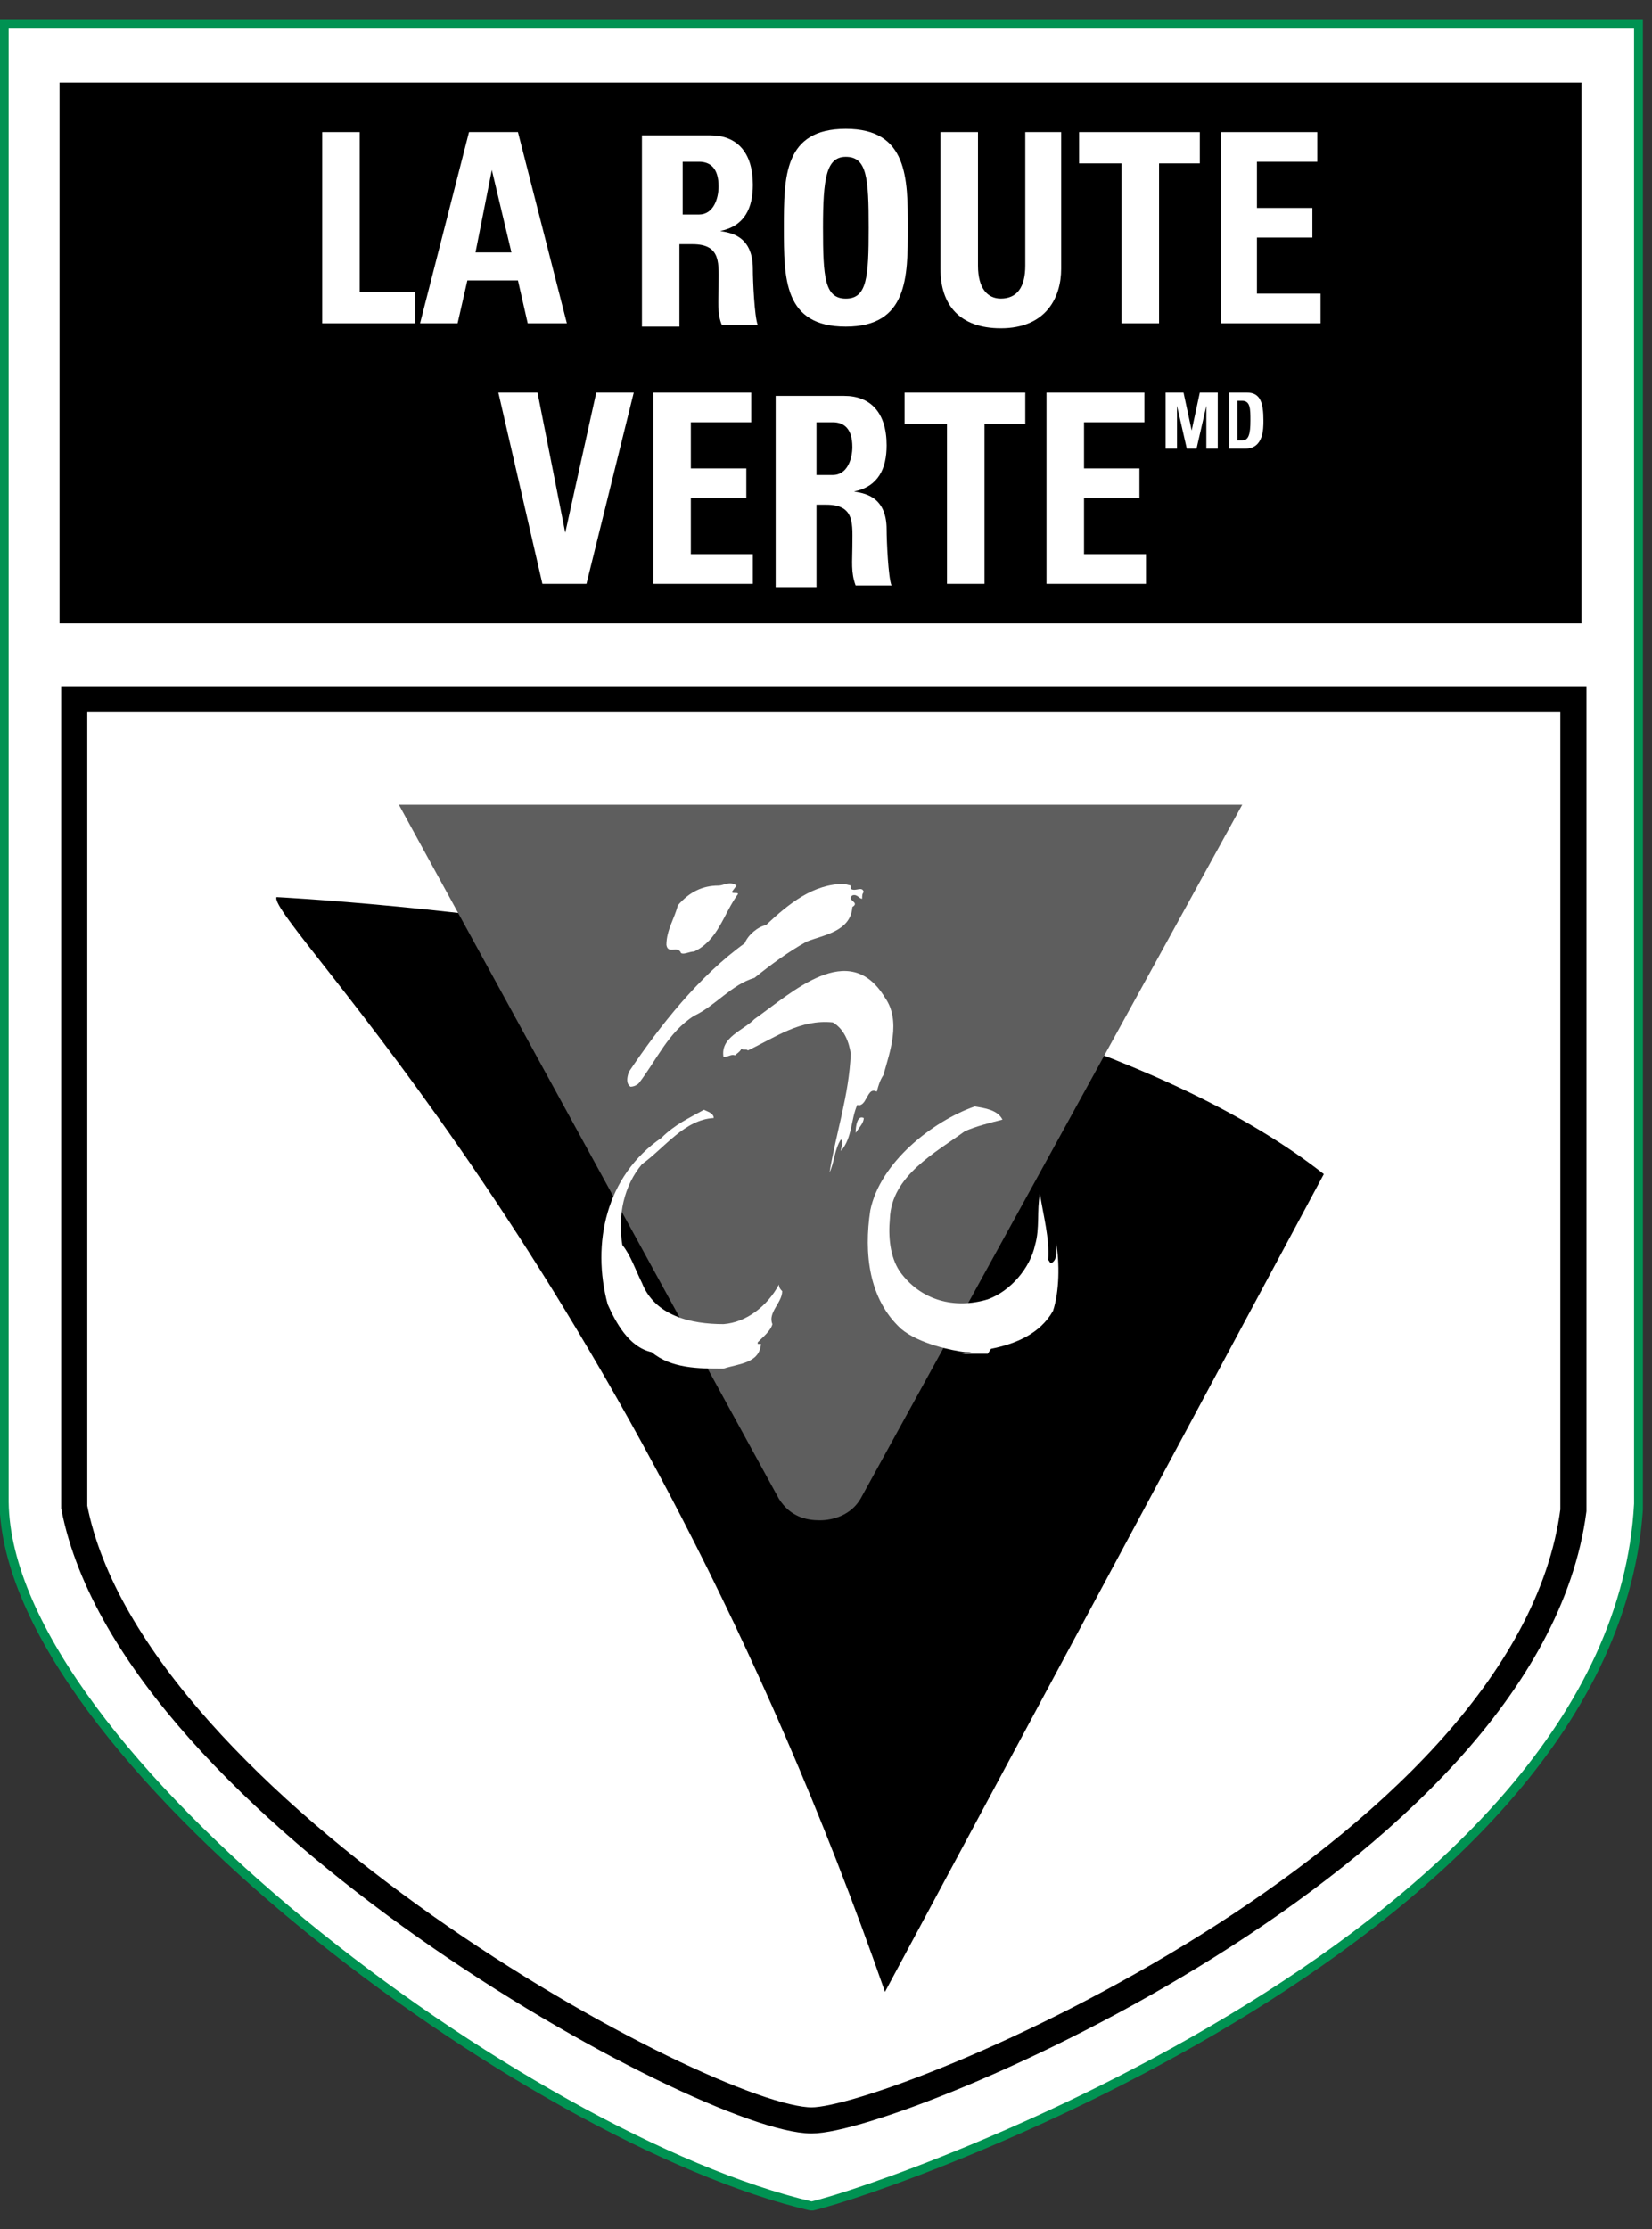 <?xml version="1.0" encoding="UTF-8"?> <svg xmlns="http://www.w3.org/2000/svg" width="43" height="58" viewBox="0 0 43 58" fill="none"><rect x="0" y="0" width="43" height="58" fill="#333333" stroke="none"/><g id="Mode_Isolation" clip-path="url(#clip0_20_1397)"><g id="Accueil-New"><g id="Menu/verticale/mince/photo"><g id="logo/Route-verte"><path id="Fill-1" d="M42.653 0.605H0.106V39.086C0.191 45.607 13.736 55.688 21.125 57.404C23.375 56.889 42.058 50.283 42.653 39.129V0.605Z" fill="white"></path><path id="Stroke-2" d="M42.653 0.605H0.106V39.086C0.191 45.607 13.736 55.688 21.125 57.404C23.375 56.889 42.058 50.283 42.653 39.129V0.605Z" stroke="#009252" stroke-width="0.239"></path><path id="Fill-3" d="M1.55 16.22H41.166V2.149H1.55V16.22Z" fill="black"></path><path id="Stroke-4" d="M1.932 18.194V39.215C3.461 47.066 18.407 55.173 21.125 55.173C23.375 55.173 39.765 48.352 40.954 39.301V18.194H1.932Z" stroke="black" stroke-width="0.68"></path><path id="Fill-5" d="M8.386 8.413V3.437H9.363V7.598H10.806V8.413H8.386Z" fill="white"></path><path id="Fill-6" d="M13.312 6.568H12.377L12.802 4.423L13.312 6.568ZM11.911 8.413L12.165 7.297H13.482L13.736 8.413H14.755L13.482 3.437H12.208L10.934 8.413H11.911Z" fill="white"></path><path id="Fill-7" d="M17.77 4.209H18.195C18.492 4.209 18.704 4.38 18.704 4.852C18.704 5.153 18.577 5.582 18.195 5.582H17.77V4.209ZM17.77 6.354H18.025C18.789 6.354 18.704 6.869 18.704 7.469C18.704 7.812 18.662 8.156 18.789 8.456H19.723C19.638 8.241 19.596 7.298 19.596 6.997C19.596 6.096 18.959 6.054 18.747 6.011C19.384 5.882 19.596 5.41 19.596 4.809C19.596 3.951 19.171 3.522 18.492 3.522H16.709V8.499H17.685V6.354H17.77Z" fill="white"></path><path id="Fill-8" d="M22.016 7.77C21.464 7.77 21.422 7.212 21.422 5.926C21.422 4.639 21.507 4.081 22.016 4.081C22.568 4.081 22.611 4.639 22.611 5.926C22.611 7.212 22.568 7.77 22.016 7.77ZM22.016 8.499C23.63 8.499 23.63 7.212 23.63 5.926C23.63 4.639 23.63 3.352 22.016 3.352C20.403 3.352 20.403 4.596 20.403 5.926C20.403 7.255 20.403 8.499 22.016 8.499Z" fill="white"></path><path id="Fill-9" d="M27.621 3.437V6.997C27.621 7.726 27.239 8.542 26.05 8.542C24.988 8.542 24.479 7.941 24.479 6.997V3.437H25.456V6.911C25.456 7.512 25.71 7.769 26.05 7.769C26.475 7.769 26.687 7.469 26.687 6.911V3.437H27.621Z" fill="white"></path><path id="Fill-10" d="M31.23 3.437V4.252H30.169V8.413H29.192V4.252H28.088V3.437H31.23Z" fill="white"></path><path id="Fill-11" d="M31.782 8.413V3.437H34.288V4.209H32.717V5.41H34.16V6.182H32.717V7.641H34.373V8.413H31.782Z" fill="white"></path><path id="Fill-12" d="M12.972 10.215H13.991L14.713 13.861L15.52 10.215H16.496L15.265 15.191H14.118L12.972 10.215Z" fill="white"></path><path id="Fill-13" d="M17.006 15.191V10.215H19.553V10.987H17.982V12.188H19.426V12.96H17.982V14.419H19.596V15.191H17.006Z" fill="white"></path><path id="Fill-14" d="M21.252 10.987H21.677C21.974 10.987 22.186 11.159 22.186 11.631C22.186 11.931 22.059 12.36 21.677 12.36H21.252V10.987ZM21.252 13.132H21.507C22.271 13.132 22.186 13.647 22.186 14.248C22.186 14.591 22.144 14.891 22.271 15.234H23.205C23.12 15.02 23.078 14.076 23.078 13.776C23.078 12.875 22.441 12.832 22.229 12.789C22.866 12.66 23.078 12.188 23.078 11.588C23.078 10.73 22.653 10.301 21.974 10.301H20.19V15.277H21.252V13.132Z" fill="white"></path><path id="Fill-15" d="M26.687 10.215V11.03H25.625V15.191H24.649V11.03H23.545V10.215H26.687Z" fill="white"></path><path id="Fill-16" d="M27.239 15.191V10.215H29.787V10.987H28.216V12.188H29.659V12.96H28.216V14.419H29.829V15.191H27.239Z" fill="white"></path><path id="Fill-17" d="M34.458 30.55C26.475 24.287 7.197 23.343 7.197 23.343C6.942 23.943 16.454 32.952 23.035 51.828L34.458 30.55Z" fill="black"></path><path id="Fill-18" d="M32.334 20.939H10.382L20.275 39C20.573 39.472 20.997 39.558 21.337 39.558C21.677 39.558 22.144 39.429 22.398 39L32.334 20.939Z" fill="#5E5E5E"></path><path id="Fill-19" d="M22.144 23.042V23.128C22.271 23.213 22.441 23.042 22.483 23.213C22.441 23.256 22.441 23.299 22.441 23.385C22.356 23.385 22.314 23.256 22.186 23.299C22.016 23.428 22.398 23.471 22.186 23.6C22.144 24.243 21.422 24.329 20.997 24.5C20.53 24.758 20.063 25.101 19.638 25.444C19.044 25.616 18.619 26.174 18.067 26.431C17.388 26.86 17.091 27.589 16.624 28.19C16.581 28.233 16.496 28.276 16.411 28.276C16.284 28.19 16.326 28.018 16.369 27.89C17.176 26.688 18.195 25.401 19.384 24.543C19.469 24.329 19.723 24.114 19.936 24.072C20.53 23.514 21.167 22.999 21.974 22.999L22.144 23.042Z" fill="white"></path><path id="Fill-20" d="M19.044 23.214C19.086 23.257 19.171 23.214 19.214 23.257C18.832 23.772 18.704 24.458 18.067 24.759C17.94 24.759 17.813 24.844 17.728 24.801C17.643 24.587 17.388 24.844 17.346 24.587C17.346 24.201 17.558 23.901 17.643 23.557C17.94 23.214 18.28 23.043 18.704 23.043C18.832 23.043 19.002 22.914 19.171 23.043L19.044 23.214Z" fill="white"></path><path id="Fill-21" d="M23.035 25.959C23.46 26.56 23.163 27.375 22.993 27.975C22.908 28.104 22.866 28.233 22.823 28.404C22.653 28.319 22.611 28.49 22.526 28.619C22.483 28.705 22.398 28.791 22.314 28.748C22.144 29.134 22.186 29.606 21.889 29.949C21.889 29.82 21.974 29.734 21.889 29.648C21.719 29.906 21.719 30.249 21.592 30.506C21.762 29.477 22.101 28.49 22.144 27.418C22.101 27.117 21.974 26.774 21.677 26.603C20.827 26.517 20.19 26.989 19.469 27.332C19.426 27.289 19.341 27.332 19.299 27.289C19.256 27.375 19.171 27.418 19.129 27.461C19.044 27.418 18.959 27.503 18.832 27.503C18.747 26.989 19.341 26.817 19.638 26.517C20.615 25.83 22.101 24.415 23.035 25.959Z" fill="white"></path><path id="Fill-22" d="M26.093 29.133C25.753 29.219 25.413 29.305 25.116 29.433C24.352 29.991 23.205 30.592 23.163 31.707C23.12 32.179 23.163 32.694 23.418 33.08C23.97 33.852 24.861 34.067 25.71 33.809C26.305 33.595 26.814 32.994 26.942 32.394C27.069 31.965 26.984 31.493 27.069 31.064C27.154 31.621 27.324 32.222 27.282 32.78C27.324 32.823 27.324 32.865 27.366 32.865C27.536 32.78 27.494 32.522 27.494 32.351C27.579 32.865 27.579 33.595 27.409 34.109C27.069 34.71 26.432 34.968 25.795 35.096L25.71 35.225H25.031L25.286 35.182H25.116C24.776 35.139 23.927 34.968 23.46 34.581C22.611 33.809 22.483 32.608 22.653 31.493C22.908 30.249 24.267 29.176 25.371 28.79C25.625 28.833 25.965 28.876 26.093 29.133Z" fill="white"></path><path id="Fill-23" d="M18.577 29.091C17.813 29.134 17.303 29.864 16.709 30.293C16.241 30.85 16.072 31.622 16.199 32.395C16.411 32.652 16.539 33.038 16.709 33.381C17.048 34.239 17.982 34.454 18.832 34.454C19.426 34.411 19.978 33.982 20.275 33.424C20.275 33.51 20.318 33.553 20.36 33.596C20.36 33.896 19.978 34.154 20.105 34.454C20.063 34.626 19.851 34.797 19.723 34.926V34.969H19.808C19.766 35.483 19.214 35.483 18.832 35.612C18.195 35.612 17.473 35.612 16.963 35.183C16.369 35.054 16.029 34.411 15.817 33.939C15.392 32.352 15.774 30.593 17.218 29.606C17.558 29.263 17.94 29.091 18.322 28.877C18.407 28.92 18.577 28.963 18.577 29.091Z" fill="white"></path><path id="Fill-24" d="M22.483 29.091C22.483 29.22 22.356 29.349 22.271 29.477C22.271 29.306 22.314 29.006 22.483 29.091Z" fill="white"></path><path id="Fill-25" d="M30.339 11.673V10.215H30.806L31.018 11.201L31.23 10.215H31.697V11.673H31.4V10.558L31.145 11.673H30.891L30.636 10.558V11.673H30.339Z" fill="white"></path><path id="Fill-26" d="M32.207 10.429H32.334C32.547 10.429 32.547 10.644 32.547 10.944C32.547 11.287 32.504 11.459 32.334 11.459H32.207V10.429ZM31.952 11.673H32.419C32.886 11.673 32.886 11.159 32.886 10.944C32.886 10.472 32.801 10.215 32.462 10.215H31.995V11.673H31.952Z" fill="white"></path></g></g></g></g><defs><clipPath id="clip0_20_1397"><rect width="42.763" height="57.017" fill="white" transform="translate(0 0.5)"></rect></clipPath></defs></svg> 